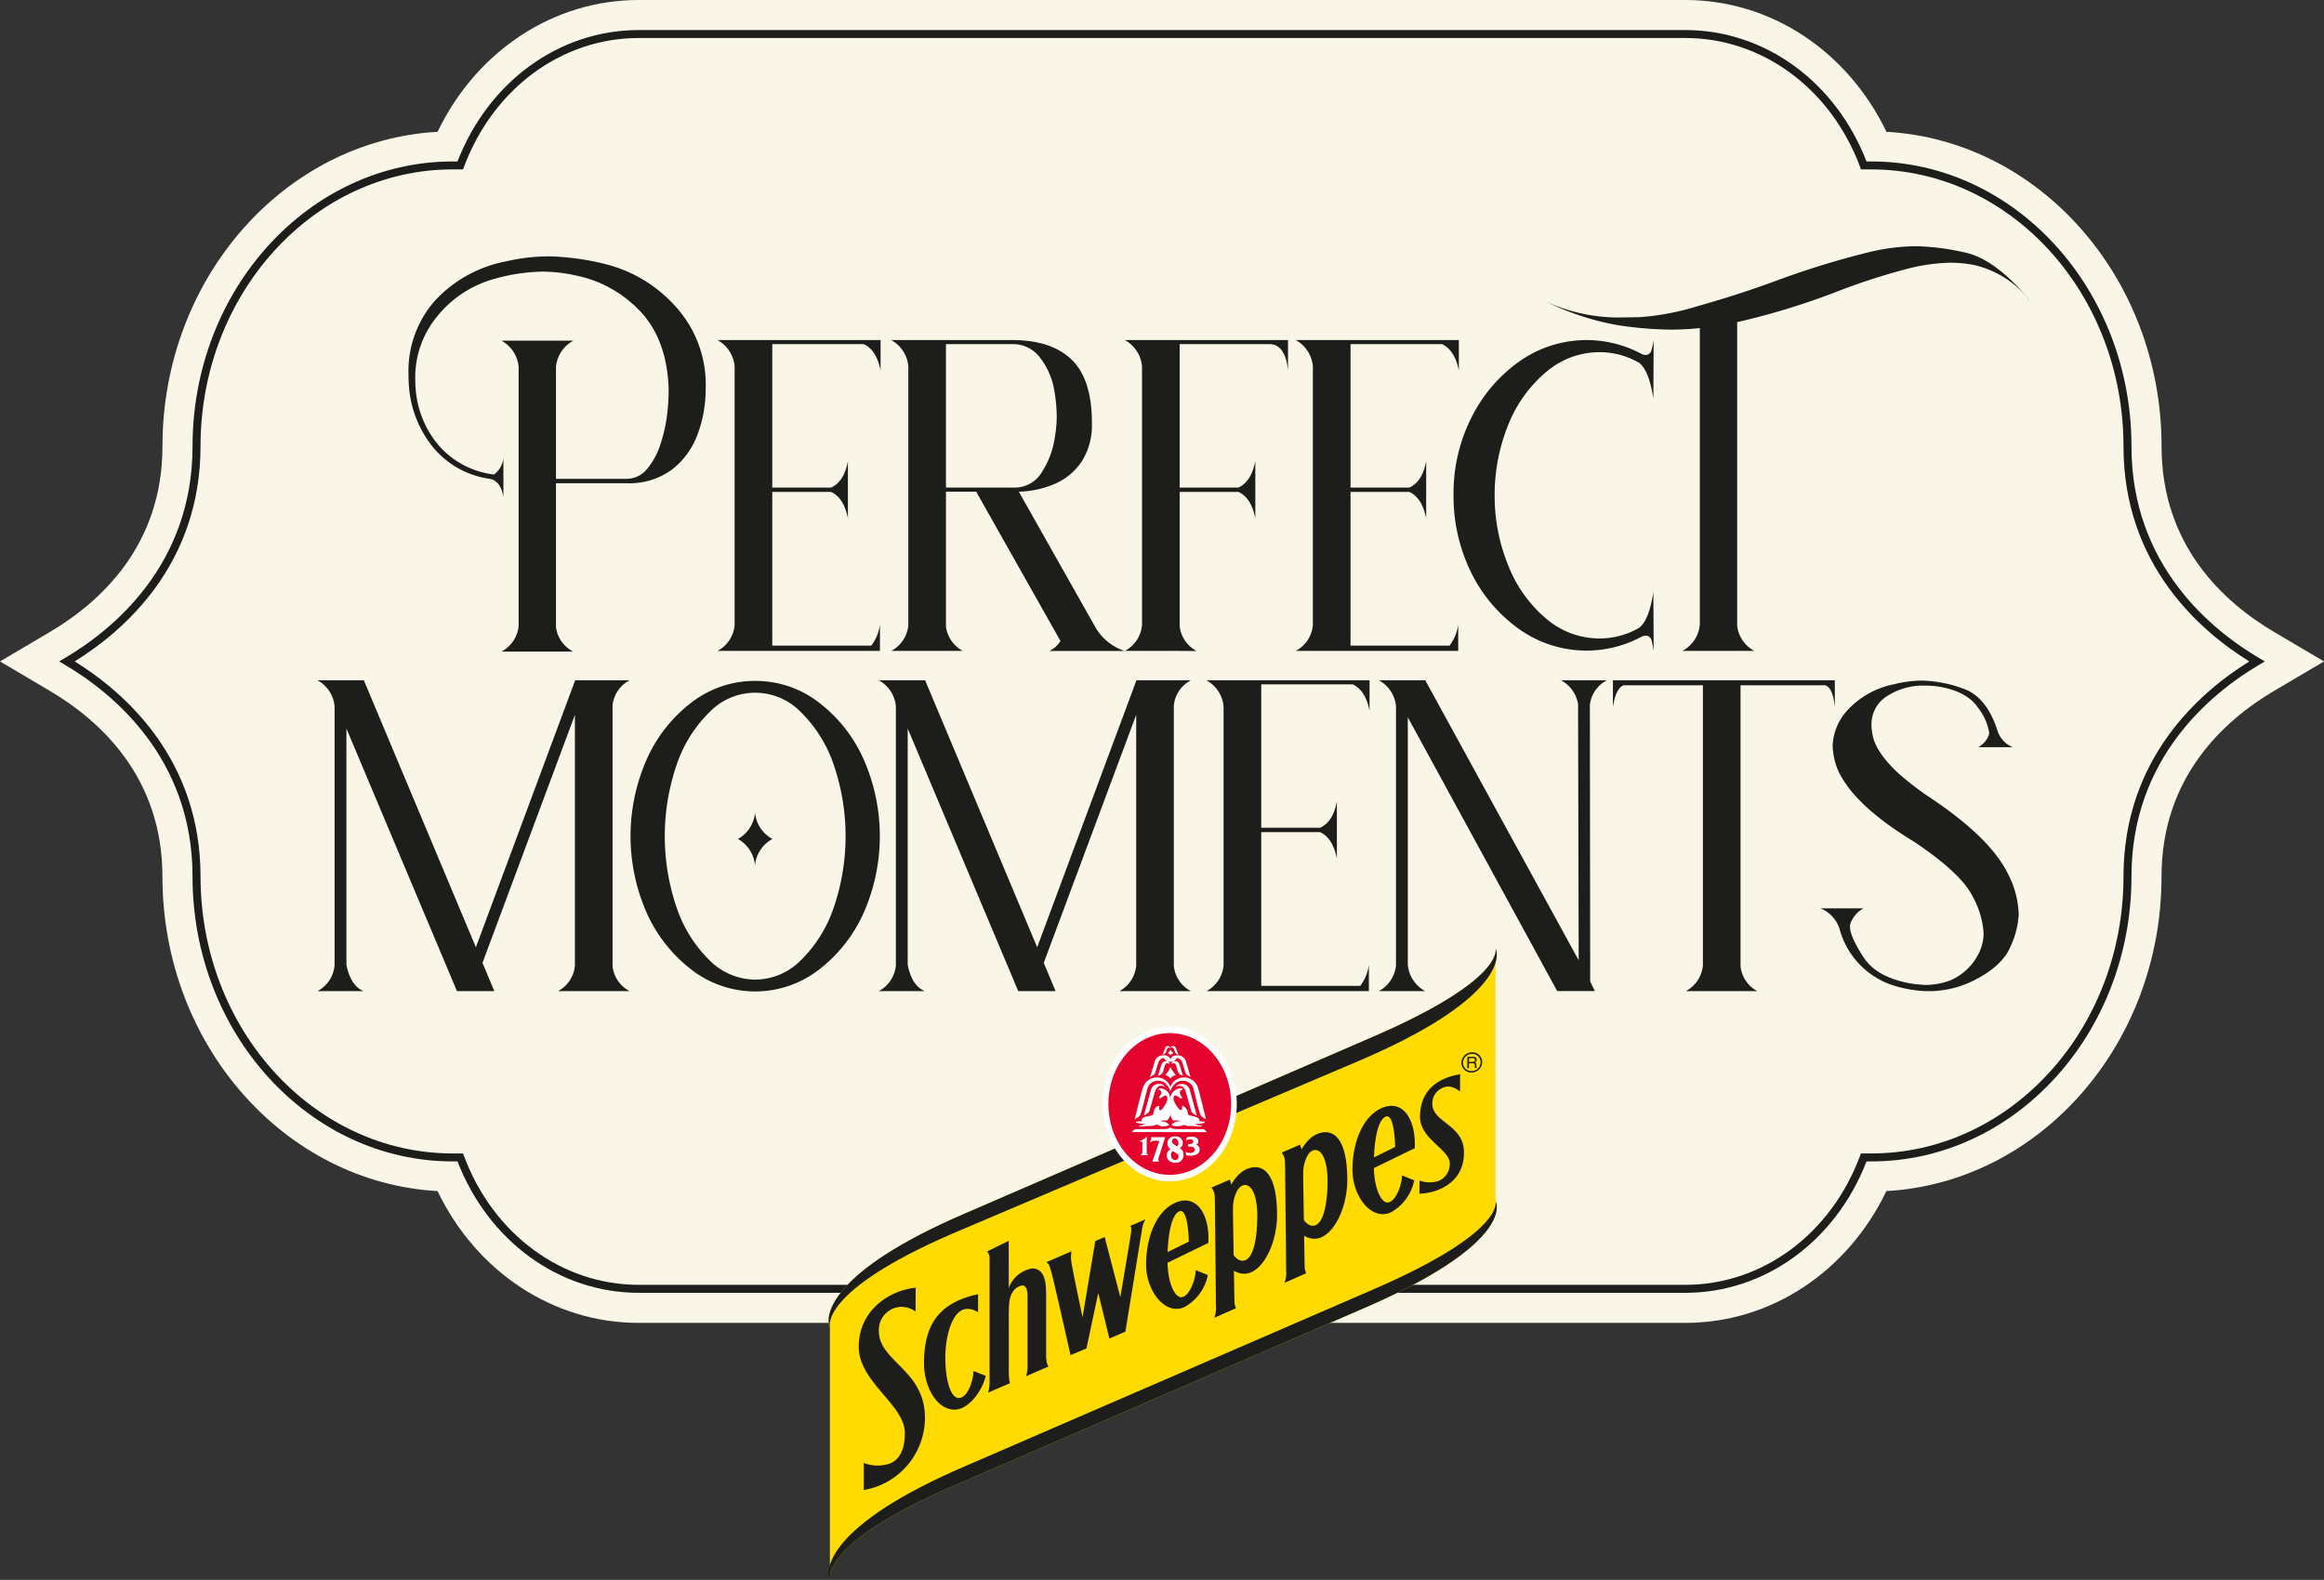<svg id="Logo-PF" xmlns="http://www.w3.org/2000/svg" xmlns:xlink="http://www.w3.org/1999/xlink" width="290" height="197.186" viewBox="0 0 290 197.186">
  <rect x="0" y="0" width="290" height="197.186" fill="#333333" stroke="none"/>
  <defs>
    <clipPath id="clip-path">
      <rect id="Rectángulo_4" data-name="Rectángulo 4" width="290" height="197.186" fill="none"/>
    </clipPath>
    <clipPath id="clip-path-3">
      <rect id="Rectángulo_2" data-name="Rectángulo 2" width="290" height="165.107" fill="none"/>
    </clipPath>
  </defs>
  <g id="Grupo_7" data-name="Grupo 7" clip-path="url(#clip-path)">
    <g id="Grupo_6" data-name="Grupo 6">
      <g id="Grupo_5" data-name="Grupo 5" clip-path="url(#clip-path)">
        <g id="Grupo_4" data-name="Grupo 4" opacity="0.997">
          <g id="Grupo_3" data-name="Grupo 3">
            <g id="Grupo_2" data-name="Grupo 2" clip-path="url(#clip-path-3)">
              <path id="Trazado_27" data-name="Trazado 27" d="M283.8,86.212C277.378,90,269.725,97.1,269.725,109.4c0,20.987-15.234,38.186-34.331,39.259-4.851,10.084-14.427,16.451-25.1,16.451H79.7c-10.671,0-20.248-6.367-25.1-16.451-19.1-1.073-34.331-18.271-34.331-39.259,0-12.3-7.653-19.4-14.073-23.185L0,82.552l6.2-3.66c6.42-3.787,14.072-10.883,14.072-23.183,0-20.987,15.234-38.186,34.331-39.259C59.456,6.367,69.033,0,79.7,0H210.3c10.672,0,20.249,6.367,25.1,16.452,19.1,1.072,34.331,18.271,34.331,39.259,0,12.3,7.652,19.4,14.072,23.183l6.2,3.66Z" transform="translate(0 0)" fill="#f9f6e8"/>
              <path id="Trazado_28" data-name="Trazado 28" d="M238.791,175.838H108.2c-9.908,0-18.751-6.425-22.614-16.4h-.593c-17.9,0-32.471-15.953-32.471-35.56,0-14.807-9.974-22.906-15.918-26.416l-.727-.429.727-.429C42.551,93.1,52.522,85,52.522,70.193c0-19.608,14.566-35.56,32.471-35.56h.593c3.863-9.974,12.706-16.4,22.614-16.4H238.791c9.91,0,18.752,6.425,22.616,16.4H262c17.9,0,32.471,15.952,32.471,35.559,0,14.812,9.972,22.907,15.918,26.414l.727.429-.727.429c-5.944,3.509-15.918,11.608-15.918,26.416,0,19.608-14.566,35.56-32.471,35.56h-.591c-3.863,9.974-12.706,16.4-22.616,16.4M37.82,97.035c6.177,3.827,15.7,12.118,15.7,26.844,0,19.06,14.119,34.565,31.475,34.565h1.281l.121.324c3.649,9.765,12.208,16.075,21.8,16.075H238.791c9.6,0,18.157-6.31,21.8-16.075l.121-.324H262c17.356,0,31.475-15.505,31.475-34.565,0-14.726,9.521-23.017,15.7-26.844-6.177-3.824-15.7-12.112-15.7-26.842,0-19.059-14.119-34.565-31.475-34.565h-1.281L260.6,35.3c-3.647-9.765-12.206-16.075-21.8-16.075H108.2c-9.6,0-18.156,6.31-21.8,16.075l-.121.324H84.993c-17.356,0-31.475,15.505-31.475,34.564,0,14.731-9.521,23.018-15.7,26.842" transform="translate(-28.496 -14.482)" fill="#1d1d1b"/>
            </g>
          </g>
        </g>
        <path id="Trazado_29" data-name="Trazado 29" d="M284.82,171.983a16.169,16.169,0,0,1-1.01,5.748,9.906,9.906,0,0,1-3.185,4.389,9.041,9.041,0,0,1-5.748,1.709H266.14v17.981a4.013,4.013,0,0,0,2.136,3.029h-8.932a4.038,4.038,0,0,0,2.136-3.223V169.3a4.155,4.155,0,0,0-2.136-3.262h8.971a4.125,4.125,0,0,0-2.175,3.262v13.981h8.738a3.31,3.31,0,0,0,2.641-1.243,9.171,9.171,0,0,0,1.65-3.049,19.016,19.016,0,0,0,.835-3.709,24.667,24.667,0,0,0,.194-2.874v-.427q-.233-6.1-3.534-9.593a15.183,15.183,0,0,0-8.116-4.5,19.3,19.3,0,0,0-4.195-.466,23.85,23.85,0,0,0-6.33,1.029,13.877,13.877,0,0,0-6.68,4.524,11.957,11.957,0,0,0-2.758,8.117c0,.285.014.582.039.893a12.328,12.328,0,0,0,2.8,7.029,10.8,10.8,0,0,0,6.99,3.728,2.947,2.947,0,0,0,1.165-2.058v4.854q-.349-2.019-1.709-2.252a11.168,11.168,0,0,1-7.068-3.942,13.63,13.63,0,0,1-2.99-7.36q-.077-.893-.078-1.748a13.287,13.287,0,0,1,3.282-9.165,16.215,16.215,0,0,1,8.913-4.932,23.839,23.839,0,0,1,5.4-.622,32.186,32.186,0,0,1,7.3,1.049,17.358,17.358,0,0,1,8.233,4.99,14.478,14.478,0,0,1,3.961,10.427" transform="translate(-196.762 -123.519)" fill="#1d1d1b"/>
        <path id="Trazado_30" data-name="Trazado 30" d="M435.166,245.089a4.037,4.037,0,0,0,2.136-3.223V209.554a4.154,4.154,0,0,0-2.136-3.262h20.35V210.1q-.505-2.563-2.1-3.3H442v17.9h7.34q1.631-.737,2.1-3.3v7.146q-.505-2.563-2.1-3.3H442v19.185h12.35a5.434,5.434,0,0,0,1.087-2.641v3.3Z" transform="translate(-345.632 -163.848)" fill="#1d1d1b"/>
        <path id="Trazado_31" data-name="Trazado 31" d="M565.541,216.622A8.451,8.451,0,0,1,564.3,221.4a7.716,7.716,0,0,1-3.3,2.8,11.887,11.887,0,0,1-4.583,1.01l9.476,16.777a6.585,6.585,0,0,0,3.728,3.107h-9.4a3.223,3.223,0,0,0,1.4-1.243l-10.524-18.641h-3.767V242.06a4.041,4.041,0,0,0,2.1,3.029h-8.932a4.037,4.037,0,0,0,2.136-3.223V209.554a4.154,4.154,0,0,0-2.136-3.262H555.6q4.893,0,7.417,2.447t2.524,7.884m-9.67,8.078a3.9,3.9,0,0,0,3.359-1.825,10.812,10.812,0,0,0,1.69-4.5,15.178,15.178,0,0,0,.233-2.641,20.783,20.783,0,0,0-.33-3.3,8.986,8.986,0,0,0-1.65-3.806A4.184,4.184,0,0,0,555.6,206.8h-8.272v17.9Z" transform="translate(-429.288 -163.848)" fill="#1d1d1b"/>
        <path id="Trazado_32" data-name="Trazado 32" d="M682.248,245.089a4.037,4.037,0,0,0,2.136-3.223V209.554a4.154,4.154,0,0,0-2.136-3.262H702.6V210.1q-.311-3.262-2.291-3.3H689.083v17.9h7.34q1.592-.737,2.1-3.3v7.146q-.5-2.563-2.1-3.3h-7.34v16.738a3.973,3.973,0,0,0,2.1,3.107Z" transform="translate(-541.878 -163.848)" fill="#1d1d1b"/>
        <path id="Trazado_33" data-name="Trazado 33" d="M785.876,245.089a4.038,4.038,0,0,0,2.136-3.223V209.554a4.154,4.154,0,0,0-2.136-3.262h20.35V210.1q-.505-2.563-2.1-3.3H792.711v17.9h7.34q1.632-.737,2.1-3.3v7.146q-.505-2.563-2.1-3.3h-7.34v19.185h12.35a5.432,5.432,0,0,0,1.087-2.641v3.3Z" transform="translate(-624.185 -163.848)" fill="#1d1d1b"/>
        <path id="Trazado_34" data-name="Trazado 34" d="M881.575,225.283a20.88,20.88,0,0,1,2.253-9.359,18.832,18.832,0,0,1,6.02-7.01A14.5,14.5,0,0,1,904.993,208a1.244,1.244,0,0,0,.544.156.921.921,0,0,0,.369-.1.765.765,0,0,0,.35-.466,8.249,8.249,0,0,0,.291-1.3l-.039,7.3q-.544-3.534-1.786-4.466a9.86,9.86,0,0,0-4.932-1.32,10.208,10.208,0,0,0-6.583,2.408,16.588,16.588,0,0,0-4.719,6.447,23.273,23.273,0,0,0-1.786,9.01,22.97,22.97,0,0,0,1.786,8.971,16.537,16.537,0,0,0,4.719,6.486,10.206,10.206,0,0,0,6.583,2.408,9.852,9.852,0,0,0,4.932-1.32q1.242-.932,1.786-4.466l.039,7.3a12.34,12.34,0,0,0-.272-1.32.753.753,0,0,0-.7-.544,1.514,1.514,0,0,0-.583.155,14.5,14.5,0,0,1-15.146-.912,18.831,18.831,0,0,1-6.02-7.01,21.6,21.6,0,0,1-2.253-9.359Z" transform="translate(-700.194 -163.848)" fill="#1d1d1b"/>
        <path id="Trazado_35" data-name="Trazado 35" d="M997.428,156.085a12.374,12.374,0,0,0-6.8-4.35,15.646,15.646,0,0,0-3.146-.311,23.678,23.678,0,0,0-5.651.854,81,81,0,0,0-8.136,2.641,90.7,90.7,0,0,1-12.738,3.923v37.888a4.1,4.1,0,0,0,2.136,3.146h-8.972a4.126,4.126,0,0,0,2.175-3.262V159.581a33.61,33.61,0,0,1-3.651.194,46.71,46.71,0,0,1-6.641-.563,33.305,33.305,0,0,1-9.049-3.01,21.587,21.587,0,0,0,9.126,2.058q.195,0,2.68-.038a32.108,32.108,0,0,0,7.4-1.418q4.912-1.378,9.767-3.165a105.282,105.282,0,0,1,11.5-3.534,25.083,25.083,0,0,1,5.942-.738,29.775,29.775,0,0,1,6.078.8q3.67.8,7.981,5.884Z" transform="translate(-744.184 -118.635)" fill="#1d1d1b"/>
        <path id="Trazado_36" data-name="Trazado 36" d="M192.542,451.476a4.037,4.037,0,0,0,2.136-3.223V415.9a4.125,4.125,0,0,0-2.136-3.223h5.787L212.31,446,224.7,412.679h6.8a3.978,3.978,0,0,0-2.136,3.146V448.33a3.978,3.978,0,0,0,2.136,3.146h-8.932a4.035,4.035,0,0,0,2.1-3.184v-31.3l-11.534,30.952,1.476,3.534h-4.66L196.154,418.7v29.477q.5,2.6,2.136,3.3Z" transform="translate(-152.927 -327.772)" fill="#1d1d1b"/>
        <path id="Trazado_37" data-name="Trazado 37" d="M398,413.056a12.87,12.87,0,0,1,7.806,2.6,18.234,18.234,0,0,1,5.631,7.01,23.748,23.748,0,0,1,0,19.515,18.424,18.424,0,0,1-5.631,7.01,12.991,12.991,0,0,1-15.651,0,18.416,18.416,0,0,1-5.631-7.01,23.749,23.749,0,0,1,0-19.515,18.226,18.226,0,0,1,5.631-7.01,12.925,12.925,0,0,1,7.845-2.6m0,37.283a8.1,8.1,0,0,0,5.67-2.408,16.685,16.685,0,0,0,4.078-6.486,27.554,27.554,0,0,0,0-18.02,16.69,16.69,0,0,0-4.078-6.486,7.926,7.926,0,0,0-11.379,0,16.694,16.694,0,0,0-4.078,6.486,27.559,27.559,0,0,0,0,18.02,16.689,16.689,0,0,0,4.078,6.486A8.147,8.147,0,0,0,398,450.339m-2.175-17.554a4.183,4.183,0,0,0,2.136-3.3,4.154,4.154,0,0,0,2.175,3.3,4.155,4.155,0,0,0-2.175,3.3,4.184,4.184,0,0,0-2.136-3.3" transform="translate(-303.745 -328.071)" fill="#1d1d1b"/>
        <path id="Trazado_38" data-name="Trazado 38" d="M532.959,451.476a4.037,4.037,0,0,0,2.136-3.223V415.9a4.125,4.125,0,0,0-2.136-3.223h5.786L552.727,446l12.389-33.321h6.8a3.978,3.978,0,0,0-2.136,3.146V448.33a3.978,3.978,0,0,0,2.136,3.146h-8.932a4.035,4.035,0,0,0,2.1-3.184v-31.3l-11.534,30.952,1.476,3.534h-4.66L536.571,418.7v29.477q.5,2.6,2.136,3.3Z" transform="translate(-423.304 -327.772)" fill="#1d1d1b"/>
        <path id="Trazado_39" data-name="Trazado 39" d="M731.719,451.476a4.037,4.037,0,0,0,2.136-3.223V415.941a4.154,4.154,0,0,0-2.136-3.262h20.35v3.806q-.505-2.563-2.1-3.3H738.554v17.9h7.34q1.631-.737,2.1-3.3v7.146q-.5-2.563-2.1-3.3h-7.34v19.185H750.9a5.432,5.432,0,0,0,1.087-2.641v3.3Z" transform="translate(-581.17 -327.772)" fill="#1d1d1b"/>
        <path id="Trazado_40" data-name="Trazado 40" d="M836.29,451.476a4.123,4.123,0,0,0,2.136-3.223V415.9a4.125,4.125,0,0,0-2.136-3.223h5.787l19.146,34.952-.078-31.962a4.117,4.117,0,0,0-2.136-2.99h5.747a3.938,3.938,0,0,0-2.136,3.068l.039,34.525.583,1.2h-4.7L839.9,417.3v30.874a4.153,4.153,0,0,0,2.175,3.3Z" transform="translate(-664.226 -327.772)" fill="#1d1d1b"/>
        <path id="Trazado_41" data-name="Trazado 41" d="M978.235,415.979v-3.3h27.69v3.3q-.272-2.485-1.243-2.68H994.158v35.069a3.974,3.974,0,0,0,2.1,3.107h-8.932a4.037,4.037,0,0,0,2.136-3.223V413.3h-9.9q-.971.388-1.32,2.68" transform="translate(-776.966 -327.771)" fill="#1d1d1b"/>
        <path id="Trazado_42" data-name="Trazado 42" d="M1117.185,450.849a8.8,8.8,0,0,0,3.185-.583,7.035,7.035,0,0,0,3.728-3.845,5.5,5.5,0,0,0,.388-2.058,10.9,10.9,0,0,0-1.437-4.68q-1.437-2.815-7.224-6.7-7.38-4.465-9.437-8.777a8.493,8.493,0,0,1-.738-3.3,6.977,6.977,0,0,1,1.767-4.253,10.723,10.723,0,0,1,5.845-3.32,14.551,14.551,0,0,1,3.612-.466,15.876,15.876,0,0,1,5.088,1.01q2.912,1.01,4.272,5.282a3.279,3.279,0,0,0,1.9,2.019h-4.311a2.923,2.923,0,0,0,1.2-1.243,1.031,1.031,0,0,0,.155-.583,6.706,6.706,0,0,0-1.379-3.087q-1.38-2.077-4.991-2.66a13.525,13.525,0,0,0-1.747-.117,8.3,8.3,0,0,0-4.505,1.243,4.121,4.121,0,0,0-2.058,3.65,6.633,6.633,0,0,0,.155,1.359q.467,2.214,3.418,4.893a38.463,38.463,0,0,0,3.728,2.835q7.534,5.01,9.748,9.554a11.642,11.642,0,0,1,1.321,5.049,10.922,10.922,0,0,1-1.029,4q-1.029,2.447-4.6,4.233a12.572,12.572,0,0,1-5.165,1.321h-.893a15.805,15.805,0,0,1-4.272-.816,10.2,10.2,0,0,1-6.408-6.99,4.106,4.106,0,0,0-2.369-2.524h5.359a3.58,3.58,0,0,0-1.476,1.553,1.362,1.362,0,0,0-.194.738q0,1.243,1.708,3.845t6.253,3.3q.7.078,1.4.117" transform="translate(-876.964 -327.921)" fill="#1d1d1b"/>
        <path id="Trazado_43" data-name="Trazado 43" d="M502.714,622.482c-.621-1.228-.324-6.839,16.987-14.242l50.815-22.011c16.662-7.217,15.253-11.041,15.253-11.041v31.55c.621,1.228.324,6.226-16.987,13.629l-50.815,22.01c-16.662,7.217-15.253,11.654-15.253,11.654Z" transform="translate(-399.153 -456.845)" fill="#ffdb00"/>
        <path id="Trazado_44" data-name="Trazado 44" d="M568.782,589.226c17.311-7.4,17.608-12.809,16.987-14.038,0,0,1.409,3.824-15.253,11.041L519.7,608.24c-17.311,7.4-17.608,13.013-16.987,14.242,0,0-1.409-4.437,15.253-11.654Z" transform="translate(-399.153 -456.845)" fill="#1d1d1b"/>
        <path id="Trazado_45" data-name="Trazado 45" d="M568.782,742.16c17.311-7.4,17.608-12.4,16.987-13.629,0,0,1.409,3.824-15.253,11.041L519.7,761.583c-17.311,7.4-17.608,13.013-16.987,14.242,0,0-1.409-4.437,15.253-11.654Z" transform="translate(-399.153 -578.638)" fill="#1d1d1b"/>
        <path id="Trazado_46" data-name="Trazado 46" d="M822.723,677.365l2.885-1.418c-.048-1.73-.322-4.156-1.185-3.787-1.044.447-1.477,3.208-1.477,6.077s.91,4.66,1.711,4.644c1.035-.021,1.829-2.34,1.8-3.379l1.527.613a5.889,5.889,0,0,1-2.906,3.99c-2.388,1.112-4.8-1.952-4.8-5.31,0-3.38,1.258-6.636,3.631-7.692,2.617-1.166,4.31,1.347,4.142,5l-5.641,2.746Z" transform="translate(-651.511 -532.796)" fill="#1d1d1b"/>
        <path id="Trazado_47" data-name="Trazado 47" d="M697.571,734.8l2.885-1.418c-.048-1.73-.323-4.156-1.185-3.787-1.045.447-1.477,3.208-1.477,6.077s.911,4.66,1.711,4.644c1.035-.021,1.829-2.34,1.8-3.379l1.527.613a5.89,5.89,0,0,1-2.906,3.989c-2.389,1.112-4.8-1.952-4.8-5.31,0-3.38,1.258-6.636,3.631-7.692,2.617-1.166,4.309,1.347,4.142,5l-5.642,2.746Z" transform="translate(-552.109 -578.413)" fill="#1d1d1b"/>
        <path id="Trazado_48" data-name="Trazado 48" d="M566.572,794.68c-.079,1.474-.72,3.031-1.57,3.32-1.2.406-1.942-2-1.942-5.026,0-2.712.875-5.977,2.687-6.054.043,0,.083,0,.123,0a2.523,2.523,0,0,1,1.272.422l.008-2.258c-4.807,1.05-6.755,3.69-6.755,8.627,0,2.809,1.523,5.83,3.872,5.783,1.676-.034,3.4-2.293,3.833-4.22Z" transform="translate(-445.095 -623.558)" fill="#1d1d1b"/>
        <path id="Trazado_49" data-name="Trazado 49" d="M637.733,743.64,634.6,745c.392.238.383.484.592,1.119.266.808,2.426,10.471,2.426,10.471l1.989-.826,1.47-6.922,1.393,5.684,1.994-.863s1.935-11.855,2.08-12.77c.016-.1.035-.194.055-.283.012-.056.026-.113.044-.17a2.73,2.73,0,0,1,.336-.795l-1.905.824c.135.12.157.371.088.918-.082.641-1.33,7.967-1.33,7.967l-1.953-7.5-1.168.506-1.591,9.508s-1.273-5.97-1.394-6.9a4.408,4.408,0,0,1,.008-1.315" transform="translate(-504.034 -587.462)" fill="#1d1d1b"/>
        <path id="Trazado_50" data-name="Trazado 50" d="M862.479,655.321a2.126,2.126,0,0,1,1.962-2.15,1.368,1.368,0,0,1,.289.027v0l.058.013.037.009a2.883,2.883,0,0,1,1.113.579l.01-2.157c-1.107.208-5,.906-5,5.325,0,2.781,3.708,4.045,3.708,5.808a2.261,2.261,0,0,1-1.381,2.178v0c-.019.008-.038.014-.057.021l-.026.01a3.693,3.693,0,0,1-2.308-.071l-.012,1.637c1.734-.027,5.562-1.02,5.562-5.142,0-3.476-3.955-3.727-3.955-6.086" transform="translate(-683.75 -517.567)" fill="#1d1d1b"/>
        <path id="Trazado_51" data-name="Trazado 51" d="M523.337,786.567a2.873,2.873,0,0,1,2.563-3.014,2.98,2.98,0,0,1,2.013.567l.018-2.969c-3.169.308-7.107,2.732-7.107,7.373,0,4.4,5.728,7.235,5.751,10.723.014,2.156-.7,3.438-1.946,3.878a4.822,4.822,0,0,1-3.177-.1V806.4a9.156,9.156,0,0,0,7.636-9c0-6-5.751-7.019-5.751-10.83" transform="translate(-413.666 -620.432)" fill="#1d1d1b"/>
        <path id="Trazado_52" data-name="Trazado 52" d="M601.628,770.446h.011l-2.794,1.206a5.33,5.33,0,0,0,.175-1.547c0-1.011,0-13.826,0-14.664h0v-.41a1.352,1.352,0,0,0-.3-1l2.691-1.322s.008,11.853.011,15.5v0s-.062,2.262.206,2.247" transform="translate(-475.536 -597.84)" fill="#1d1d1b"/>
        <path id="Trazado_53" data-name="Trazado 53" d="M610.878,781.5c0-.813,0-7.293,0-8.526,0-.925-.215-1.548-.915-1.3-.986.355-1.429,1.363-1.429,3.037,0,1.334-.845-.766-.845-.766l.678-1.357a3.776,3.776,0,0,1,3.06-3.093c1.563-.032,1.771,1.688,1.771,3.086V780.5s.03.987.315,1.221l-2.818,1.219a4.026,4.026,0,0,0,.183-1.446" transform="translate(-482.659 -611.176)" fill="#1d1d1b"/>
        <path id="Trazado_54" data-name="Trazado 54" d="M743.349,710.99c.569-1.3,1.613-2.839,3.263-2.944,1.457-.093,2.843,1.314,2.843,5.966,0,3.536-1.782,7.186-3.972,7.326a2.424,2.424,0,0,1-2.039-.961l.231-1.942s.708,1.547,1.743,1.243,1.57-2.572,1.57-5.594c0-2.252-.59-3.881-1.589-3.817-.982.063-1.471,1.868-1.471,3.051,0,1.029-.97-1.909-.97-1.909Z" transform="translate(-590.098 -562.364)" fill="#1d1d1b"/>
        <path id="Trazado_55" data-name="Trazado 55" d="M735.283,731.273c0-.051,0-.128,0-.228,0-.156,0-.324,0-.5-.023-2.849-.124-12.386-.124-12.386a2.031,2.031,0,0,0-.021-.3,1.908,1.908,0,0,0-.4-1.3l2.286-.993.336,1.057s.2,11.594.218,13.113h0v.144c0,.016,0,.033.006.049l.013.786a1.931,1.931,0,0,0,.2.9l-2.711,1.2a3.7,3.7,0,0,0,.211-1.539" transform="translate(-583.561 -568.339)" fill="#1d1d1b"/>
        <path id="Trazado_56" data-name="Trazado 56" d="M785.936,689.763c.569-1.3,1.613-2.839,3.264-2.944,1.457-.092,2.843,1.314,2.843,5.966,0,3.536-1.782,7.186-3.972,7.326a2.425,2.425,0,0,1-2.039-.961l.231-1.942s.707,1.546,1.743,1.243,1.57-2.571,1.57-5.594c0-2.252-.59-3.881-1.589-3.817-.982.063-1.471,1.868-1.471,3.051,0,1.029-.97-1.909-.97-1.909Z" transform="translate(-623.922 -545.505)" fill="#1d1d1b"/>
        <path id="Trazado_57" data-name="Trazado 57" d="M777.871,710.047c0-.051,0-.128,0-.227,0-.156,0-.324,0-.5-.023-2.849-.124-12.386-.124-12.386a2.019,2.019,0,0,0-.021-.3,1.908,1.908,0,0,0-.4-1.3l2.286-.993.336,1.057s.2,11.594.218,13.113h0v.144c0,.016,0,.033.006.049l.013.786a1.93,1.93,0,0,0,.2.9l-2.711,1.2a3.708,3.708,0,0,0,.211-1.539" transform="translate(-617.387 -551.48)" fill="#1d1d1b"/>
        <path id="Trazado_58" data-name="Trazado 58" d="M685.535,632.4c0,5.337-3.747,9.659-8.364,9.659s-8.365-4.323-8.365-9.659,3.744-9.661,8.365-9.661,8.364,4.323,8.364,9.661" transform="translate(-531.202 -494.61)" fill="#fff"/>
        <path id="Trazado_59" data-name="Trazado 59" d="M687.556,635.546c0,4.886-3.431,8.844-7.657,8.844s-7.658-3.957-7.658-8.844,3.427-8.845,7.658-8.845,7.657,3.958,7.657,8.845" transform="translate(-533.929 -497.759)" fill="#e4032c"/>
        <path id="Trazado_60" data-name="Trazado 60" d="M693.747,640.218l.834,3.066c-.058,0-.607-.27-.685-.56-.4-1.371-.454-1.619-.705-2.459a1.179,1.179,0,0,0-.4-.581.757.757,0,0,0-.852.08.825.825,0,0,1,.645-.409,1.039,1.039,0,0,1,1.161.863m-7.261,5.146s.235-.38.556-.38l3.477,0s.59-.013.759-.217c.142.2.772.218.772.218l3.287,0c.246,0,.521.381.521.381l-9.372-.01m5.271-1.417c-.117,0-.476-.354-.471-.994a1.08,1.08,0,0,1-.5.994c-.352-.117-.857.068-.739.066a1.355,1.355,0,0,1,.992.338c.145.116.116.143,0,.185a1.37,1.37,0,0,1-.61.117c-.47.019-.755-.26-.841-.234a1.665,1.665,0,0,1-.787.181l-1.252.07c-.239,0-.208-.142,0-.14a1.667,1.667,0,0,0,.607-.182,3.236,3.236,0,0,1-1.08-.157c-.235-.114,0-.136.03-.136.058,0,.382-.048.5-.044.087,0,.087,0,.082-.045v-.1c.005-.362.674-.455,1.11-.541.4-.112.377-.209.378-.3a1.1,1.1,0,0,1,.5-.9c.173-.063.247.023.227.112-.131.589.314.359.35.278s.735-.868.655-1.39c-.026-.576-.472-.211-.619-.145-.2.232-.585.233-.35-.065,0,0,.5-.528,0-.826,0,0-.462-.187.2-.18a1.329,1.329,0,0,1,1.143,1.328,1.354,1.354,0,0,1,1.216-1.326c.637,0,.173.185.173.185-.433.295,0,.823,0,.823.263.3-.116.3-.347.066-.142-.071-.613-.435-.639.138-.034.527.638,1.3.692,1.395,0,0,.29.252.376-.069v-.206c-.026-.094.03-.187.181-.112a1.2,1.2,0,0,1,.547.895c0,.093-.06.183.383.3.353.087,1.044.178,1.044.545v.094c0,.045,0,.045.085.042.118,0,.412.046.5.046.028,0,.262.022.027.136-.172.161-1.16.161-1.132.182a1.361,1.361,0,0,0,.635.164c.262,0,.261.132,0,.135l-1.16-.076a1.626,1.626,0,0,1-.878-.127,2.162,2.162,0,0,1-.811.178,1.32,1.32,0,0,1-.636-.118c-.121-.038-.148-.068,0-.183a1.414,1.414,0,0,1,1.072-.336,1.458,1.458,0,0,0-.852-.067m.388-8.159a1.118,1.118,0,0,1,1.127.876c.286,1,.535,1.855.543,1.852-.275-.177-.546-.291-.626-.525-.234-.692-.26-.857-.4-1.276a.772.772,0,0,0-.705-.586.9.9,0,0,1-1.59,0,.786.786,0,0,0-.711.58c-.142.419-.163.587-.4,1.279-.083.237-.351.348-.624.522-.017,0,.261-.854.545-1.851a1.121,1.121,0,0,1,1.136-.872c.576-.018.848.323.86.578.007-.253.264-.594.84-.578m-2.38,2.768a1.751,1.751,0,0,1,1.524,1.183,1.823,1.823,0,0,1,3.468.155c.148.419.982,3.876.982,3.876s-.622-.291-.717-.6c-.517-1.7-.584-2.315-.869-3.3a1.325,1.325,0,0,0-1.381-.888c-1.058-.011-1.485,1.282-1.485,1.282s-.388-1.288-1.459-1.288a1.315,1.315,0,0,0-1.37.893c-.293.979-.365,1.588-.887,3.29-.1.315-.731.6-.731.6s.859-3.456,1.009-3.872a1.819,1.819,0,0,1,1.917-1.331m1.579-3.63a.273.273,0,0,1,.3-.288.328.328,0,0,1,.326.231c.088.257.335.84.335.84-.076-.015-.341-.113-.4-.262-.085-.189-.165-.407-.186-.454-.1-.28-.328-.181-.375-.067m.1,1.975a.419.419,0,0,1,.513-.383c.371.031.492.448.492.448.112.413.427,1.381.427,1.381-.118-.029-.528-.2-.617-.446-.108-.3-.086-.325-.225-.781-.159-.614-.59-.218-.59-.218m-.256,0s-.44-.394-.6.219c-.138.455-.117.476-.233.785-.085.243-.5.409-.621.44,0,0,.32-.967.439-1.378a.626.626,0,0,1,.505-.449.428.428,0,0,1,.512.383m-2.352,3.313a1.038,1.038,0,0,1,1.159-.858.808.808,0,0,1,.645.409.755.755,0,0,0-.853-.082,1.187,1.187,0,0,0-.394.579c-.262.844-.314,1.091-.716,2.461-.077.292-.632.563-.689.56,0,0,.737-2.632.849-3.069m2.466-2.989a3.914,3.914,0,0,0,.672,1.024,1.188,1.188,0,0,0-.678.449,1.076,1.076,0,0,0-.639-.451,2.939,2.939,0,0,0,.645-1.022m-.022-2.3c-.048-.114-.273-.211-.384.068-.021.048-.1.267-.182.454a.691.691,0,0,1-.4.265s.244-.585.34-.841a.337.337,0,0,1,.328-.234.286.286,0,0,1,.3.288m.032.153a2.45,2.45,0,0,0,.364.447c-.32.1-.369.273-.369.273s-.047-.178-.348-.278a1.608,1.608,0,0,0,.353-.442m-2.977,10.845v1.86c0,.18-.014.374.2.468l-.984.008c.232-.13.235-.282.24-.494v-1.177l-.389-.093a1.719,1.719,0,0,0,.923-.571h.013m.6.079h1.707l-.768,2.394a1.855,1.855,0,0,0-.1.4.332.332,0,0,0,.123.254l-.869.011.874-2.555a1.746,1.746,0,0,0-.46-.058,1.075,1.075,0,0,0-.7.214l.192-.658m2.651,1.735a.611.611,0,0,0-.226.494.562.562,0,0,0,.516.619.412.412,0,0,0,.429-.426c0-.3-.281-.429-.455-.534l-.264-.152m-.279-.206a.9.9,0,0,1-.388-.75.842.842,0,0,1,.328-.692,1.1,1.1,0,0,1,.666-.183,1.082,1.082,0,0,1,.578.151.853.853,0,0,1,.342.683.651.651,0,0,1-.378.619.9.9,0,0,1,.474.837.944.944,0,0,1-1.024,1,1.318,1.318,0,0,1-.7-.192.887.887,0,0,1-.37-.732.752.752,0,0,1,.47-.738m.842-.389a.53.53,0,0,0,.144-.389c0-.322-.181-.591-.453-.591a.334.334,0,0,0-.337.349c0,.314.339.462.531.57l.114.061m1.364.031v-.315c.329,0,.629-.033.632-.316,0-.2-.183-.277-.377-.277a1.386,1.386,0,0,0-.538.142l.129-.394a3.016,3.016,0,0,1,.648-.082,1,1,0,0,1,.469.115.527.527,0,0,1,.312.432.434.434,0,0,1-.343.471.567.567,0,0,1,.5.6c0,.541-.56.761-1.081.76a3.175,3.175,0,0,1-.6-.066l-.069-.43a1.272,1.272,0,0,0,.573.157c.283,0,.572-.134.574-.388,0-.384-.491-.416-.646-.414h-.183" transform="translate(-545.244 -504.061)" fill="#fff" fill-rule="evenodd"/>
        <path id="Trazado_61" data-name="Trazado 61" d="M887.661,638.364a1.332,1.332,0,0,0-1.316,1.288,1.225,1.225,0,0,0,1.275,1.233,1.334,1.334,0,0,0,1.321-1.289,1.226,1.226,0,0,0-1.281-1.232m-.036,2.335a1.042,1.042,0,0,1-1.089-1.049,1.14,1.14,0,0,1,1.121-1.1,1.046,1.046,0,0,1,1.088,1.055,1.128,1.128,0,0,1-1.12,1.1" transform="translate(-703.983 -507.022)" fill="#1d1d1b"/>
        <path id="Trazado_62" data-name="Trazado 62" d="M891,642.334a.421.421,0,0,1-.014-.122l0-.188a.268.268,0,0,0-.048-.174.276.276,0,0,0-.125-.09.391.391,0,0,0,.155-.131.452.452,0,0,0,.057-.208.318.318,0,0,0-.2-.33.692.692,0,0,0-.274-.04l-.673.014-.02,1.408.2-.005.01-.6.442-.009a.468.468,0,0,1,.176.021.188.188,0,0,1,.107.183l.008.236c0,.055.006.094.007.112s.01.029.016.044l.239-.008v-.029a.1.1,0,0,1-.055-.082m-.266-.7a.392.392,0,0,1-.221.061l-.451.008.009-.48.478-.01a.374.374,0,0,1,.156.027.193.193,0,0,1,.107.2.208.208,0,0,1-.08.192" transform="translate(-706.764 -509.156)" fill="#1d1d1b"/>
      </g>
    </g>
  </g>
</svg>
